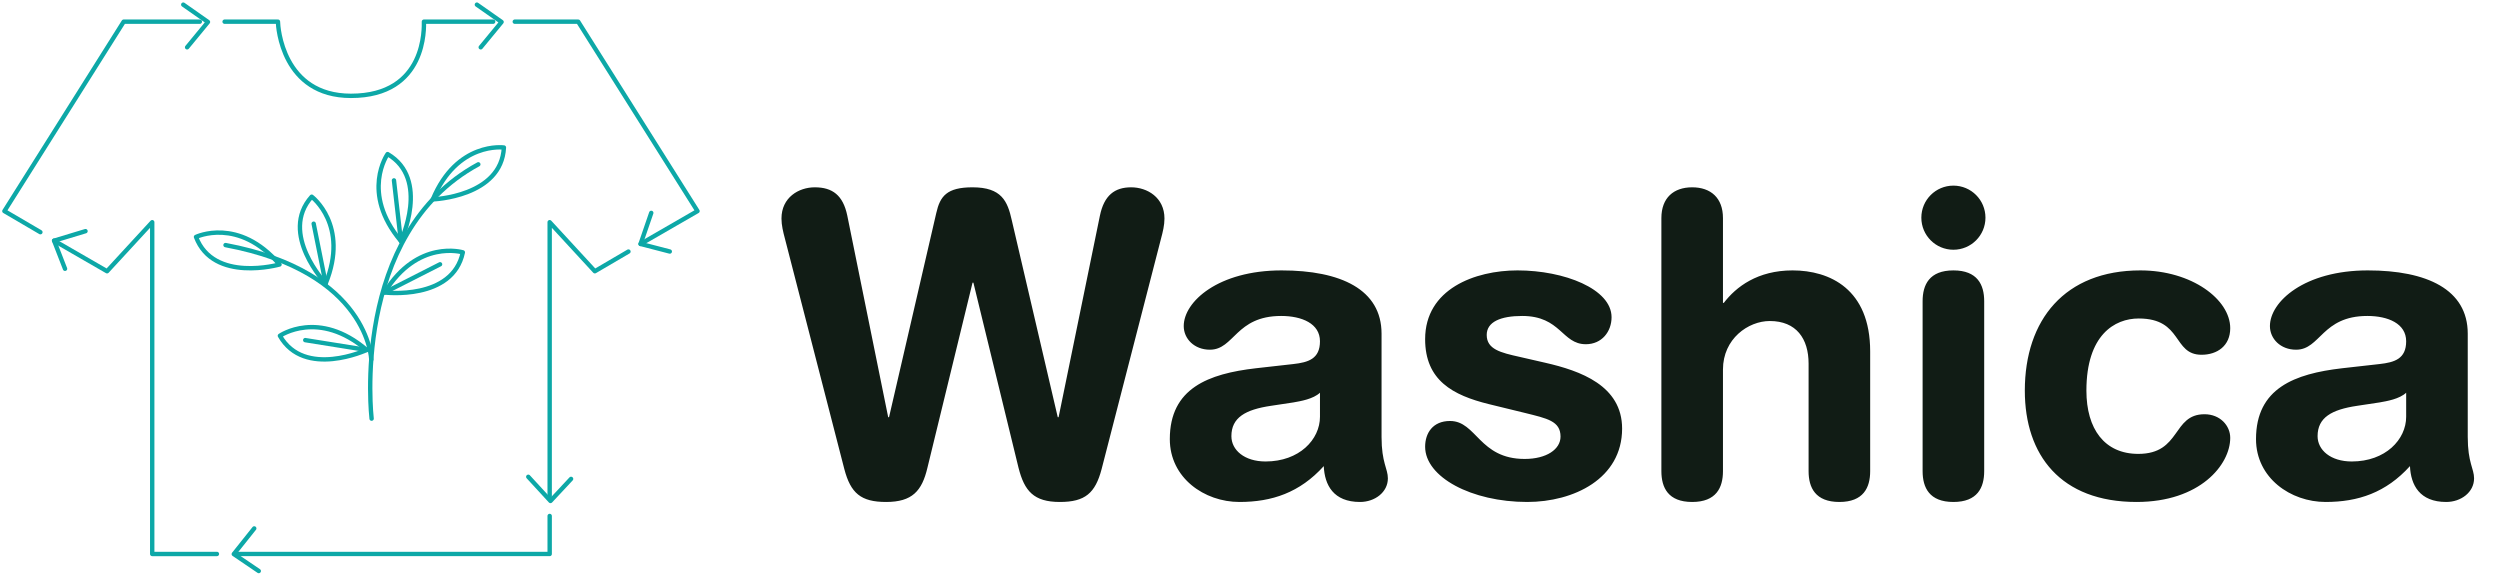 <svg width="569" height="131" viewBox="0 0 569 131" fill="none" xmlns="http://www.w3.org/2000/svg">
<path d="M112.24 4.933H96.486C96.486 6.098 97.18 21.816 79.875 21.816C64.264 21.816 63.261 6.098 63.261 4.933H51.122" stroke="#0DA8A7" stroke-miterlimit="10" stroke-linecap="round" stroke-linejoin="round"/>
<path d="M145.797 55.52L158.751 48.046L131.598 4.933H117.162" stroke="#0DA8A7" stroke-miterlimit="10" stroke-linecap="round" stroke-linejoin="round"/>
<path d="M125.105 113.144V50.574L135.386 61.733L143.033 57.253" stroke="#0DA8A7" stroke-miterlimit="10" stroke-linecap="round" stroke-linejoin="round"/>
<path d="M53.401 126.083H110.381H125.106V117.435" stroke="#0DA8A7" stroke-miterlimit="10" stroke-linecap="round" stroke-linejoin="round"/>
<path d="M12.31 54.778L24.365 61.733L34.644 50.574V126.084H49.37" stroke="#0DA8A7" stroke-miterlimit="10" stroke-linecap="round" stroke-linejoin="round"/>
<path d="M45.477 4.933H28.151L1 48.046L9.191 52.844" stroke="#0DA8A7" stroke-miterlimit="10" stroke-linecap="round" stroke-linejoin="round"/>
<path d="M41.712 1.057L47.333 5.001L42.586 10.766" stroke="#0DA8A7" stroke-miterlimit="10" stroke-linecap="round" stroke-linejoin="round"/>
<path d="M108.54 1.057L114.16 5.001L109.413 10.766" stroke="#0DA8A7" stroke-miterlimit="10" stroke-linecap="round" stroke-linejoin="round"/>
<path d="M152.441 57.245L145.796 55.519L148.225 48.455" stroke="#0DA8A7" stroke-miterlimit="10" stroke-linecap="round" stroke-linejoin="round"/>
<path d="M129.975 108.998L125.291 114.018L120.237 108.519" stroke="#0DA8A7" stroke-miterlimit="10" stroke-linecap="round" stroke-linejoin="round"/>
<path d="M58.892 129.964L53.21 126.11L57.865 120.271" stroke="#0DA8A7" stroke-miterlimit="10" stroke-linecap="round" stroke-linejoin="round"/>
<path d="M14.8 61.175L12.31 54.778L19.459 52.611" stroke="#0DA8A7" stroke-miterlimit="10" stroke-linecap="round" stroke-linejoin="round"/>
<path d="M84.579 95.28C84.579 95.28 79.609 53.246 108.862 37.403" stroke="#0DA8A7" stroke-miterlimit="10" stroke-linecap="round" stroke-linejoin="round"/>
<path d="M98.518 45.373C98.518 45.373 114.133 44.823 114.689 33.575C114.689 33.575 104.046 32.101 98.518 45.373Z" stroke="#0DA8A7" stroke-miterlimit="10" stroke-linecap="round" stroke-linejoin="round"/>
<path d="M91.239 54.858C91.239 54.858 97.942 40.742 88.213 35.069C88.213 35.069 82.003 43.837 91.239 54.858Z" stroke="#0DA8A7" stroke-miterlimit="10" stroke-linecap="round" stroke-linejoin="round"/>
<path d="M87.528 66.571C87.528 66.571 103.039 68.46 105.34 57.436C105.34 57.436 95.057 54.32 87.528 66.571Z" stroke="#0DA8A7" stroke-miterlimit="10" stroke-linecap="round" stroke-linejoin="round"/>
<path d="M91.239 54.858L89.667 41.059" stroke="#0DA8A7" stroke-miterlimit="10" stroke-linecap="round" stroke-linejoin="round"/>
<path d="M100.157 60.152L87.528 66.571" stroke="#0DA8A7" stroke-miterlimit="10" stroke-linecap="round" stroke-linejoin="round"/>
<path d="M84.5 81.836C84.5 81.836 84.03 61.895 51.329 55.781" stroke="#0DA8A7" stroke-miterlimit="10" stroke-linecap="round" stroke-linejoin="round"/>
<path d="M63.619 60.197C63.619 60.197 48.586 64.46 44.611 53.925C44.611 53.925 54.288 49.258 63.619 60.197Z" stroke="#0DA8A7" stroke-miterlimit="10" stroke-linecap="round" stroke-linejoin="round"/>
<path d="M74.126 64.528C74.126 64.528 63.419 53.149 70.941 44.768C70.941 44.768 79.54 51.208 74.126 64.528Z" stroke="#0DA8A7" stroke-miterlimit="10" stroke-linecap="round" stroke-linejoin="round"/>
<path d="M83.461 79.652C83.461 79.652 69.276 86.206 63.706 76.419C63.706 76.419 72.539 70.301 83.461 79.652Z" stroke="#0DA8A7" stroke-miterlimit="10" stroke-linecap="round" stroke-linejoin="round"/>
<path d="M74.127 64.528L71.392 50.913" stroke="#0DA8A7" stroke-miterlimit="10" stroke-linecap="round" stroke-linejoin="round"/>
<path d="M69.473 77.413L83.461 79.651" stroke="#0DA8A7" stroke-miterlimit="10" stroke-linecap="round" stroke-linejoin="round"/>
<path d="M264.264 54.248L250.728 106.76C249.288 112.232 246.984 114.248 241.224 114.248C235.272 114.248 233.16 111.752 231.816 106.472L221.544 64.328H221.352L211.08 106.472C209.832 111.752 207.624 114.248 201.672 114.248C195.912 114.248 193.608 112.232 192.168 106.76L178.632 54.248C178.248 52.808 177.864 51.272 177.864 49.736C177.864 44.936 181.8 42.632 185.448 42.632C189.48 42.632 191.88 44.456 192.84 49.064L202.152 94.952H202.344L213.096 48.488C213.96 44.648 215.496 42.632 221.352 42.632C227.976 42.632 229.32 45.8 230.28 50.12L240.744 94.952H240.936L250.344 49.064C251.304 44.456 253.704 42.632 257.448 42.632C261.096 42.632 265.032 44.936 265.032 49.736C265.032 51.272 264.648 52.808 264.264 54.248ZM314.441 75.944V99.464C314.441 105.32 315.881 106.664 315.881 108.872C315.881 112.04 312.905 114.248 309.545 114.248C303.497 114.248 301.481 110.408 301.289 106.088C295.817 112.136 289.481 114.248 282.089 114.248C274.121 114.248 266.249 108.776 266.249 99.944C266.249 88.328 275.081 85.064 285.833 83.816L294.377 82.856C297.737 82.472 300.425 81.704 300.425 77.672C300.425 73.64 296.297 71.912 291.593 71.912C281.225 71.912 280.937 79.592 275.369 79.592C271.817 79.592 269.417 77.096 269.417 74.216C269.417 68.648 277.289 61.544 291.689 61.544C305.129 61.544 314.441 65.864 314.441 75.944ZM300.425 94.856V89.384C298.889 90.824 296.009 91.304 294.377 91.592L289.289 92.36C283.433 93.224 280.265 95.048 280.265 99.272C280.265 102.44 283.241 105.032 288.041 105.032C295.721 105.032 300.425 100.04 300.425 94.856ZM324.36 77.192C324.36 65.768 335.688 61.544 345.384 61.544C356.04 61.544 366.792 65.768 366.792 72.2C366.792 75.464 364.584 78.344 360.936 78.344C355.464 78.344 355.272 71.912 346.44 71.912C341.544 71.912 338.376 73.256 338.376 76.232C338.376 79.496 341.544 80.264 345.864 81.224L351.72 82.568C359.688 84.392 369.192 87.752 369.192 97.544C369.192 108.968 358.152 114.248 347.592 114.248C334.92 114.248 324.36 108.584 324.36 101.672C324.36 98.6 326.088 95.816 330.024 95.816C336.072 95.816 336.648 104.456 347.016 104.456C352.008 104.456 355.176 102.248 355.176 99.368C355.176 95.816 352.104 95.24 347.112 93.992L338.856 91.976C330.696 89.96 324.36 86.6 324.36 77.192ZM378.131 107.24V49.64C378.131 45.032 380.915 42.632 385.139 42.632C389.363 42.632 392.147 45.032 392.147 49.64V68.936H392.339C395.123 65.288 400.019 61.544 407.987 61.544C416.435 61.544 425.651 65.768 425.651 79.976V107.24C425.651 110.984 424.115 114.248 418.643 114.248C413.171 114.248 411.635 110.984 411.635 107.24V82.76C411.635 77.096 408.851 73.064 402.803 73.064C397.906 73.064 392.147 77.096 392.147 84.104V107.24C392.147 110.984 390.611 114.248 385.139 114.248C379.667 114.248 378.131 110.984 378.131 107.24ZM437.586 107.24V68.552C437.586 64.808 439.122 61.544 444.594 61.544C450.066 61.544 451.602 64.808 451.602 68.552V107.24C451.602 110.984 450.066 114.248 444.594 114.248C439.122 114.248 437.586 110.984 437.586 107.24ZM437.298 49.544C437.298 45.512 440.562 42.248 444.594 42.248C448.626 42.248 451.89 45.512 451.89 49.544C451.89 53.576 448.626 56.84 444.594 56.84C440.562 56.84 437.298 53.576 437.298 49.544ZM460.849 88.904C460.849 72.776 469.969 61.544 487.153 61.544C498.865 61.544 507.601 68.168 507.601 74.696C507.601 78.728 504.625 80.744 501.073 80.744C494.449 80.744 496.849 72.488 486.769 72.488C481.297 72.488 474.865 76.232 474.865 88.904C474.865 97.64 478.993 103.304 486.673 103.304C496.465 103.304 494.353 94.28 501.745 94.28C505.297 94.28 507.601 96.872 507.601 99.656C507.601 105.8 500.689 114.248 486.289 114.248C469.009 114.248 460.849 103.592 460.849 88.904ZM561.659 75.944V99.464C561.659 105.32 563.099 106.664 563.099 108.872C563.099 112.04 560.123 114.248 556.763 114.248C550.715 114.248 548.699 110.408 548.507 106.088C543.035 112.136 536.699 114.248 529.307 114.248C521.339 114.248 513.467 108.776 513.467 99.944C513.467 88.328 522.299 85.064 533.051 83.816L541.595 82.856C544.955 82.472 547.643 81.704 547.643 77.672C547.643 73.64 543.515 71.912 538.811 71.912C528.443 71.912 528.155 79.592 522.587 79.592C519.035 79.592 516.635 77.096 516.635 74.216C516.635 68.648 524.507 61.544 538.907 61.544C552.347 61.544 561.659 65.864 561.659 75.944ZM547.643 94.856V89.384C546.107 90.824 543.227 91.304 541.595 91.592L536.507 92.36C530.651 93.224 527.483 95.048 527.483 99.272C527.483 102.44 530.459 105.032 535.259 105.032C542.939 105.032 547.643 100.04 547.643 94.856Z" fill="#111C15"/>
</svg>

